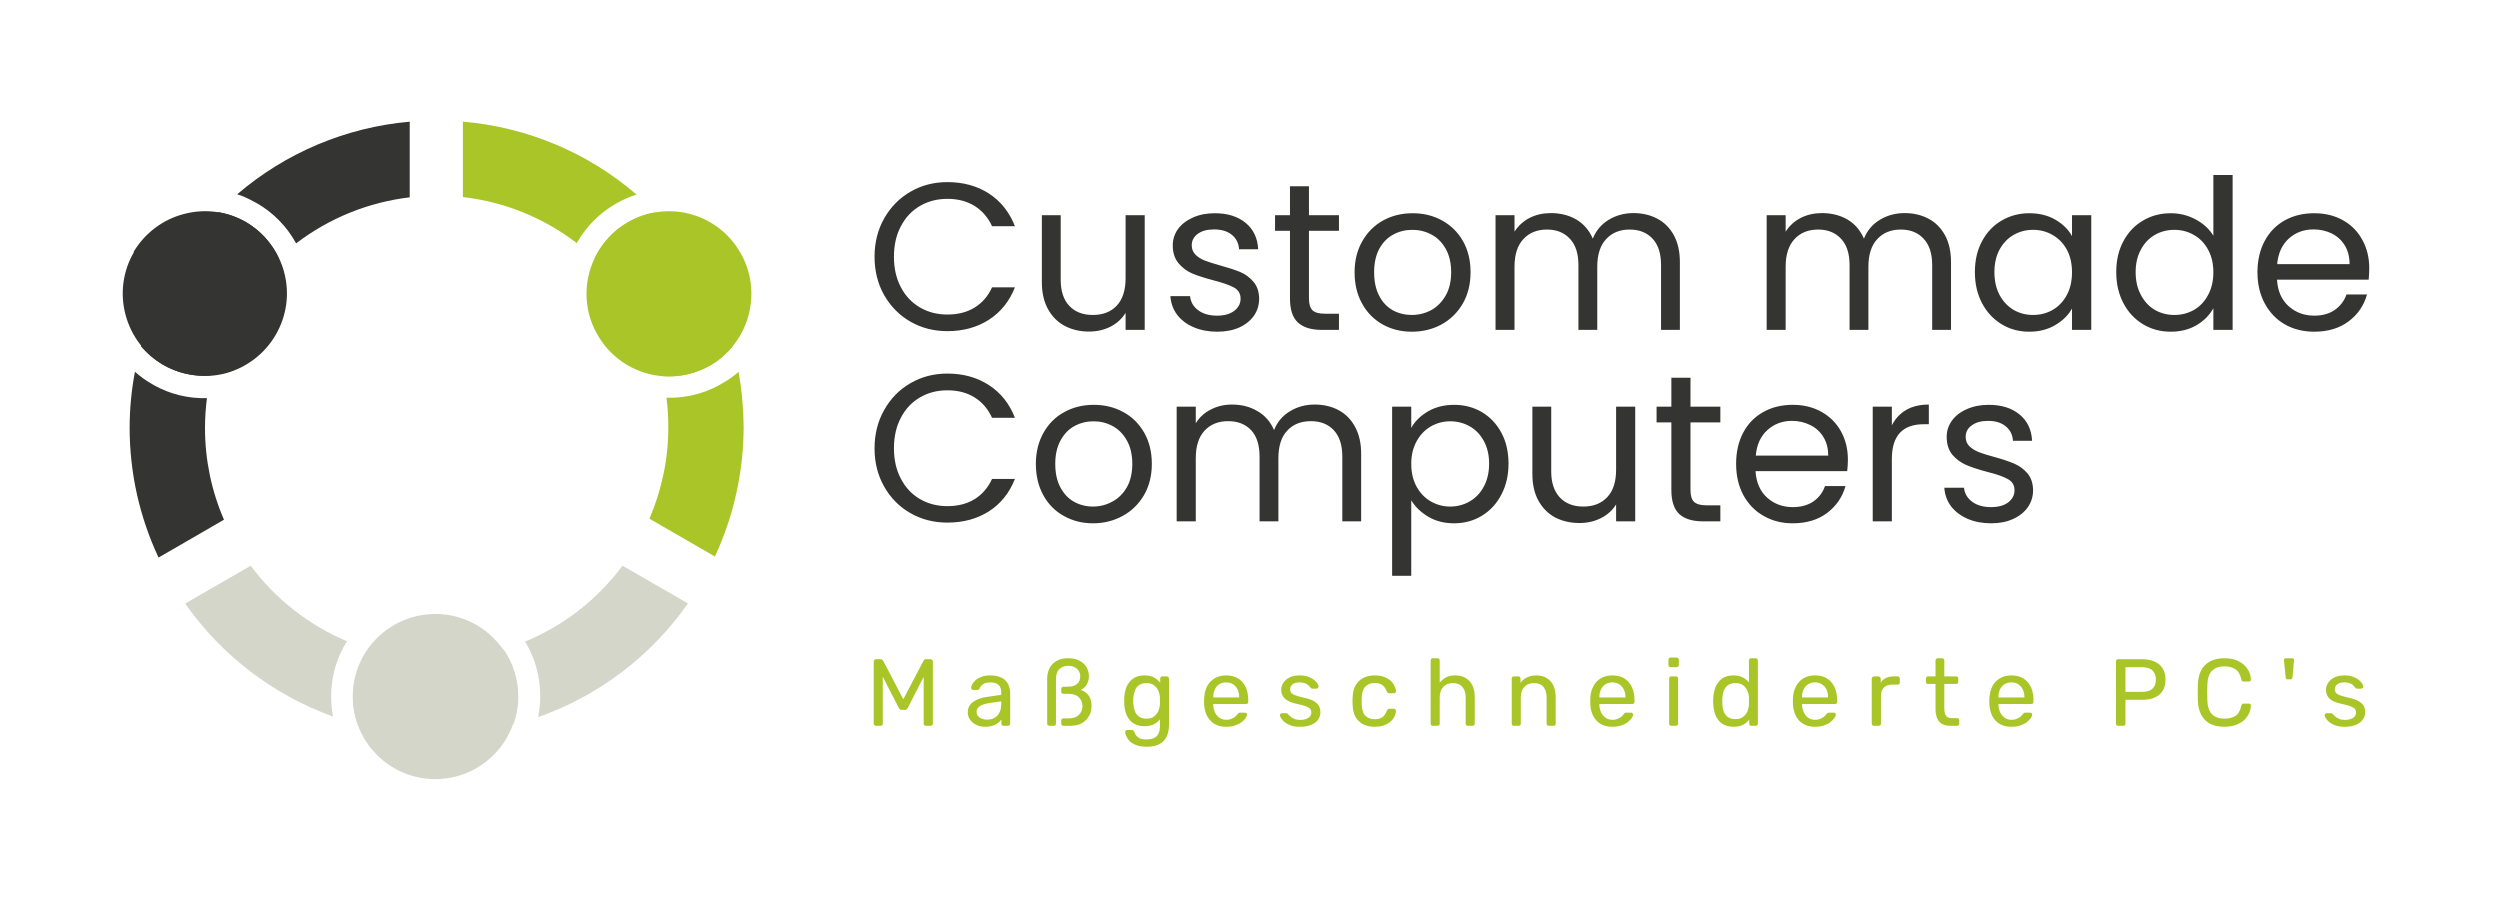 <svg xmlns="http://www.w3.org/2000/svg" version="1.1" xmlns:xlink="http://www.w3.org/1999/xlink" xmlns:svgjs="http://svgjs.dev/svgjs" viewBox="0 0 17.915 6.456"><g transform="matrix(1,0,0,1,6.202,1.254)"><g><path d=" M 0.134 0.311 Q 0.203 0.189 0.322 0.12 Q 0.441 0.051 0.587 0.051 Q 0.758 0.051 0.885 0.133 Q 1.012 0.216 1.071 0.367 L 0.907 0.367 Q 0.864 0.273 0.782 0.222 Q 0.701 0.171 0.587 0.171 Q 0.477 0.171 0.39 0.222 Q 0.303 0.273 0.254 0.367 Q 0.204 0.46 0.204 0.586 Q 0.204 0.711 0.254 0.805 Q 0.303 0.898 0.39 0.949 Q 0.477 1 0.587 1 Q 0.701 1 0.782 0.95 Q 0.864 0.9 0.907 0.805 L 1.071 0.805 Q 1.012 0.955 0.885 1.037 Q 0.758 1.119 0.587 1.119 Q 0.441 1.119 0.322 1.051 Q 0.203 0.982 0.134 0.861 Q 0.065 0.739 0.065 0.586 Q 0.065 0.433 0.134 0.311 M 2.001 0.288 L 2.001 1.11 L 1.864 1.11 L 1.864 0.988 Q 1.825 1.051 1.756 1.087 Q 1.686 1.122 1.602 1.122 Q 1.506 1.122 1.429 1.082 Q 1.353 1.042 1.309 0.963 Q 1.264 0.883 1.264 0.769 L 1.264 0.288 L 1.399 0.288 L 1.399 0.751 Q 1.399 0.873 1.461 0.938 Q 1.522 1.003 1.629 1.003 Q 1.738 1.003 1.801 0.936 Q 1.864 0.868 1.864 0.739 L 1.864 0.288 L 2.001 0.288 M 2.352 1.091 Q 2.277 1.059 2.233 1.001 Q 2.19 0.943 2.185 0.868 L 2.326 0.868 Q 2.332 0.93 2.384 0.969 Q 2.436 1.008 2.52 1.008 Q 2.598 1.008 2.643 0.973 Q 2.688 0.939 2.688 0.886 Q 2.688 0.832 2.64 0.806 Q 2.592 0.78 2.491 0.754 Q 2.4 0.73 2.342 0.706 Q 2.284 0.681 2.243 0.632 Q 2.202 0.583 2.202 0.504 Q 2.202 0.441 2.239 0.388 Q 2.277 0.336 2.346 0.305 Q 2.415 0.274 2.503 0.274 Q 2.64 0.274 2.724 0.343 Q 2.808 0.412 2.814 0.532 L 2.677 0.532 Q 2.673 0.468 2.626 0.429 Q 2.578 0.39 2.499 0.39 Q 2.425 0.39 2.382 0.421 Q 2.338 0.453 2.338 0.504 Q 2.338 0.544 2.365 0.571 Q 2.391 0.597 2.431 0.613 Q 2.47 0.628 2.541 0.648 Q 2.629 0.672 2.685 0.695 Q 2.74 0.718 2.78 0.765 Q 2.82 0.811 2.821 0.886 Q 2.821 0.954 2.784 1.008 Q 2.746 1.062 2.678 1.093 Q 2.61 1.123 2.521 1.123 Q 2.427 1.123 2.352 1.091 M 3.178 0.4 L 3.178 0.885 Q 3.178 0.945 3.204 0.97 Q 3.229 0.994 3.292 0.994 L 3.393 0.994 L 3.393 1.11 L 3.27 1.11 Q 3.156 1.11 3.099 1.057 Q 3.042 1.005 3.042 0.885 L 3.042 0.4 L 2.935 0.4 L 2.935 0.288 L 3.042 0.288 L 3.042 0.081 L 3.178 0.081 L 3.178 0.288 L 3.393 0.288 L 3.393 0.4 L 3.178 0.4 M 3.706 1.071 Q 3.612 1.018 3.559 0.922 Q 3.505 0.825 3.505 0.697 Q 3.505 0.571 3.56 0.475 Q 3.615 0.378 3.709 0.326 Q 3.804 0.274 3.921 0.274 Q 4.038 0.274 4.132 0.326 Q 4.227 0.378 4.282 0.474 Q 4.336 0.57 4.336 0.697 Q 4.336 0.825 4.28 0.922 Q 4.224 1.018 4.128 1.071 Q 4.032 1.123 3.915 1.123 Q 3.799 1.123 3.706 1.071 M 4.053 0.969 Q 4.117 0.934 4.157 0.865 Q 4.197 0.796 4.197 0.697 Q 4.197 0.598 4.158 0.529 Q 4.119 0.46 4.056 0.427 Q 3.993 0.393 3.919 0.393 Q 3.844 0.393 3.782 0.427 Q 3.72 0.46 3.682 0.529 Q 3.645 0.598 3.645 0.697 Q 3.645 0.798 3.682 0.867 Q 3.718 0.936 3.78 0.97 Q 3.841 1.003 3.915 1.003 Q 3.988 1.003 4.053 0.969 M 5.674 0.313 Q 5.749 0.352 5.793 0.432 Q 5.836 0.511 5.836 0.625 L 5.836 1.11 L 5.701 1.11 L 5.701 0.645 Q 5.701 0.522 5.641 0.457 Q 5.58 0.391 5.476 0.391 Q 5.37 0.391 5.307 0.46 Q 5.244 0.528 5.244 0.657 L 5.244 1.11 L 5.109 1.11 L 5.109 0.645 Q 5.109 0.522 5.048 0.457 Q 4.987 0.391 4.884 0.391 Q 4.777 0.391 4.714 0.46 Q 4.651 0.528 4.651 0.657 L 4.651 1.11 L 4.515 1.11 L 4.515 0.288 L 4.651 0.288 L 4.651 0.406 Q 4.692 0.342 4.76 0.307 Q 4.828 0.273 4.911 0.273 Q 5.014 0.273 5.094 0.319 Q 5.173 0.366 5.212 0.456 Q 5.247 0.369 5.326 0.321 Q 5.406 0.273 5.503 0.273 Q 5.599 0.273 5.674 0.313 M 7.617 0.313 Q 7.692 0.352 7.736 0.432 Q 7.779 0.511 7.779 0.625 L 7.779 1.11 L 7.644 1.11 L 7.644 0.645 Q 7.644 0.522 7.583 0.457 Q 7.523 0.391 7.419 0.391 Q 7.313 0.391 7.25 0.46 Q 7.187 0.528 7.187 0.657 L 7.187 1.11 L 7.052 1.11 L 7.052 0.645 Q 7.052 0.522 6.991 0.457 Q 6.93 0.391 6.827 0.391 Q 6.72 0.391 6.657 0.46 Q 6.594 0.528 6.594 0.657 L 6.594 1.11 L 6.458 1.11 L 6.458 0.288 L 6.594 0.288 L 6.594 0.406 Q 6.635 0.342 6.703 0.307 Q 6.771 0.273 6.854 0.273 Q 6.957 0.273 7.037 0.319 Q 7.116 0.366 7.155 0.456 Q 7.19 0.369 7.269 0.321 Q 7.349 0.273 7.446 0.273 Q 7.542 0.273 7.617 0.313 M 8.001 0.475 Q 8.052 0.379 8.141 0.327 Q 8.231 0.274 8.34 0.274 Q 8.448 0.274 8.528 0.321 Q 8.607 0.367 8.646 0.438 L 8.646 0.288 L 8.784 0.288 L 8.784 1.11 L 8.646 1.11 L 8.646 0.957 Q 8.606 1.029 8.525 1.076 Q 8.445 1.123 8.339 1.123 Q 8.229 1.123 8.141 1.069 Q 8.052 1.015 8.001 0.918 Q 7.95 0.82 7.95 0.696 Q 7.95 0.57 8.001 0.475 M 8.609 0.535 Q 8.571 0.466 8.507 0.43 Q 8.444 0.393 8.367 0.393 Q 8.291 0.393 8.228 0.429 Q 8.165 0.465 8.127 0.534 Q 8.09 0.603 8.09 0.696 Q 8.09 0.79 8.127 0.86 Q 8.165 0.93 8.228 0.967 Q 8.291 1.003 8.367 1.003 Q 8.444 1.003 8.507 0.967 Q 8.571 0.93 8.609 0.86 Q 8.646 0.79 8.646 0.697 Q 8.646 0.604 8.609 0.535 M 9.014 0.475 Q 9.065 0.379 9.154 0.327 Q 9.243 0.274 9.354 0.274 Q 9.45 0.274 9.533 0.319 Q 9.615 0.363 9.659 0.435 L 9.659 -2.220446049250313e-16 L 9.797 -2.220446049250313e-16 L 9.797 1.11 L 9.659 1.11 L 9.659 0.955 Q 9.618 1.029 9.539 1.076 Q 9.459 1.123 9.353 1.123 Q 9.243 1.123 9.154 1.069 Q 9.065 1.015 9.014 0.918 Q 8.963 0.82 8.963 0.696 Q 8.963 0.57 9.014 0.475 M 9.621 0.535 Q 9.584 0.466 9.52 0.43 Q 9.456 0.393 9.38 0.393 Q 9.303 0.393 9.24 0.429 Q 9.177 0.465 9.14 0.534 Q 9.102 0.603 9.102 0.696 Q 9.102 0.79 9.14 0.86 Q 9.177 0.93 9.24 0.967 Q 9.303 1.003 9.38 1.003 Q 9.456 1.003 9.52 0.967 Q 9.584 0.93 9.621 0.86 Q 9.659 0.79 9.659 0.697 Q 9.659 0.604 9.621 0.535 M 10.772 0.75 L 10.115 0.75 Q 10.122 0.871 10.198 0.94 Q 10.274 1.008 10.382 1.008 Q 10.47 1.008 10.529 0.967 Q 10.589 0.925 10.613 0.856 L 10.76 0.856 Q 10.727 0.975 10.628 1.049 Q 10.529 1.123 10.382 1.123 Q 10.265 1.123 10.172 1.071 Q 10.08 1.018 10.028 0.922 Q 9.975 0.825 9.975 0.697 Q 9.975 0.57 10.026 0.474 Q 10.077 0.378 10.169 0.326 Q 10.262 0.274 10.382 0.274 Q 10.499 0.274 10.589 0.325 Q 10.679 0.376 10.727 0.466 Q 10.776 0.555 10.776 0.667 Q 10.776 0.706 10.772 0.75 M 10.601 0.505 Q 10.566 0.448 10.507 0.419 Q 10.448 0.39 10.376 0.39 Q 10.272 0.39 10.199 0.456 Q 10.127 0.522 10.116 0.639 L 10.635 0.639 Q 10.635 0.561 10.601 0.505 M 0.134 1.684 Q 0.203 1.561 0.322 1.492 Q 0.441 1.423 0.587 1.423 Q 0.758 1.423 0.885 1.506 Q 1.012 1.588 1.071 1.74 L 0.907 1.74 Q 0.864 1.645 0.782 1.594 Q 0.701 1.543 0.587 1.543 Q 0.477 1.543 0.39 1.594 Q 0.303 1.645 0.254 1.739 Q 0.204 1.833 0.204 1.959 Q 0.204 2.083 0.254 2.177 Q 0.303 2.271 0.39 2.322 Q 0.477 2.373 0.587 2.373 Q 0.701 2.373 0.782 2.323 Q 0.864 2.272 0.907 2.178 L 1.071 2.178 Q 1.012 2.328 0.885 2.41 Q 0.758 2.491 0.587 2.491 Q 0.441 2.491 0.322 2.423 Q 0.203 2.355 0.134 2.233 Q 0.065 2.112 0.065 1.959 Q 0.065 1.806 0.134 1.684 M 1.421 2.443 Q 1.327 2.391 1.274 2.294 Q 1.221 2.197 1.221 2.07 Q 1.221 1.944 1.276 1.847 Q 1.33 1.75 1.425 1.699 Q 1.519 1.647 1.636 1.647 Q 1.753 1.647 1.848 1.699 Q 1.942 1.75 1.997 1.846 Q 2.052 1.942 2.052 2.07 Q 2.052 2.197 1.996 2.294 Q 1.939 2.391 1.843 2.443 Q 1.747 2.496 1.63 2.496 Q 1.515 2.496 1.421 2.443 M 1.768 2.341 Q 1.833 2.307 1.873 2.238 Q 1.912 2.169 1.912 2.07 Q 1.912 1.971 1.873 1.902 Q 1.834 1.833 1.771 1.799 Q 1.708 1.765 1.635 1.765 Q 1.56 1.765 1.498 1.799 Q 1.435 1.833 1.398 1.902 Q 1.36 1.971 1.36 2.07 Q 1.36 2.17 1.397 2.239 Q 1.434 2.308 1.495 2.342 Q 1.557 2.376 1.63 2.376 Q 1.704 2.376 1.768 2.341 M 3.39 1.685 Q 3.465 1.725 3.508 1.804 Q 3.552 1.884 3.552 1.998 L 3.552 2.482 L 3.417 2.482 L 3.417 2.017 Q 3.417 1.894 3.356 1.829 Q 3.295 1.764 3.192 1.764 Q 3.085 1.764 3.022 1.832 Q 2.959 1.9 2.959 2.029 L 2.959 2.482 L 2.824 2.482 L 2.824 2.017 Q 2.824 1.894 2.764 1.829 Q 2.703 1.764 2.599 1.764 Q 2.493 1.764 2.43 1.832 Q 2.367 1.9 2.367 2.029 L 2.367 2.482 L 2.23 2.482 L 2.23 1.66 L 2.367 1.66 L 2.367 1.779 Q 2.407 1.714 2.476 1.68 Q 2.544 1.645 2.626 1.645 Q 2.73 1.645 2.809 1.692 Q 2.889 1.738 2.928 1.828 Q 2.962 1.741 3.042 1.693 Q 3.121 1.645 3.219 1.645 Q 3.315 1.645 3.39 1.685 M 4.031 1.694 Q 4.112 1.647 4.218 1.647 Q 4.328 1.647 4.417 1.699 Q 4.506 1.752 4.557 1.847 Q 4.608 1.942 4.608 2.068 Q 4.608 2.193 4.557 2.29 Q 4.506 2.388 4.417 2.442 Q 4.328 2.496 4.218 2.496 Q 4.113 2.496 4.033 2.449 Q 3.953 2.401 3.911 2.331 L 3.911 2.872 L 3.774 2.872 L 3.774 1.66 L 3.911 1.66 L 3.911 1.812 Q 3.951 1.741 4.031 1.694 M 4.431 1.906 Q 4.394 1.837 4.33 1.801 Q 4.266 1.765 4.19 1.765 Q 4.115 1.765 4.051 1.802 Q 3.987 1.839 3.949 1.909 Q 3.911 1.978 3.911 2.07 Q 3.911 2.163 3.949 2.233 Q 3.987 2.302 4.051 2.339 Q 4.115 2.376 4.19 2.376 Q 4.266 2.376 4.33 2.339 Q 4.394 2.302 4.431 2.233 Q 4.469 2.163 4.469 2.068 Q 4.469 1.975 4.431 1.906 M 5.516 1.66 L 5.516 2.482 L 5.379 2.482 L 5.379 2.361 Q 5.34 2.424 5.27 2.459 Q 5.201 2.494 5.117 2.494 Q 5.021 2.494 4.944 2.455 Q 4.868 2.415 4.823 2.335 Q 4.779 2.256 4.779 2.142 L 4.779 1.66 L 4.914 1.66 L 4.914 2.124 Q 4.914 2.245 4.976 2.311 Q 5.037 2.376 5.144 2.376 Q 5.253 2.376 5.316 2.308 Q 5.379 2.241 5.379 2.112 L 5.379 1.66 L 5.516 1.66 M 5.912 1.773 L 5.912 2.257 Q 5.912 2.317 5.937 2.342 Q 5.963 2.367 6.026 2.367 L 6.126 2.367 L 6.126 2.482 L 6.003 2.482 Q 5.889 2.482 5.832 2.43 Q 5.775 2.377 5.775 2.257 L 5.775 1.773 L 5.669 1.773 L 5.669 1.66 L 5.775 1.66 L 5.775 1.453 L 5.912 1.453 L 5.912 1.66 L 6.126 1.66 L 6.126 1.773 L 5.912 1.773 M 7.035 2.122 L 6.378 2.122 Q 6.386 2.244 6.461 2.312 Q 6.537 2.38 6.645 2.38 Q 6.734 2.38 6.793 2.339 Q 6.852 2.298 6.876 2.229 L 7.023 2.229 Q 6.99 2.347 6.891 2.422 Q 6.792 2.496 6.645 2.496 Q 6.528 2.496 6.436 2.443 Q 6.344 2.391 6.291 2.294 Q 6.239 2.197 6.239 2.07 Q 6.239 1.942 6.29 1.846 Q 6.341 1.75 6.433 1.699 Q 6.525 1.647 6.645 1.647 Q 6.762 1.647 6.852 1.698 Q 6.942 1.749 6.991 1.838 Q 7.04 1.927 7.04 2.04 Q 7.04 2.079 7.035 2.122 M 6.864 1.877 Q 6.83 1.821 6.77 1.792 Q 6.711 1.762 6.639 1.762 Q 6.536 1.762 6.463 1.828 Q 6.39 1.894 6.38 2.011 L 6.899 2.011 Q 6.899 1.933 6.864 1.877 M 7.457 1.684 Q 7.524 1.645 7.62 1.645 L 7.62 1.786 L 7.584 1.786 Q 7.355 1.786 7.355 2.035 L 7.355 2.482 L 7.218 2.482 L 7.218 1.66 L 7.355 1.66 L 7.355 1.794 Q 7.391 1.723 7.457 1.684 M 7.898 2.464 Q 7.823 2.431 7.779 2.374 Q 7.736 2.316 7.731 2.241 L 7.872 2.241 Q 7.878 2.302 7.93 2.341 Q 7.982 2.38 8.066 2.38 Q 8.144 2.38 8.189 2.346 Q 8.234 2.311 8.234 2.259 Q 8.234 2.205 8.186 2.179 Q 8.138 2.152 8.037 2.127 Q 7.946 2.103 7.888 2.078 Q 7.83 2.053 7.789 2.005 Q 7.748 1.956 7.748 1.876 Q 7.748 1.813 7.785 1.761 Q 7.823 1.708 7.892 1.678 Q 7.961 1.647 8.049 1.647 Q 8.186 1.647 8.27 1.716 Q 8.354 1.785 8.36 1.905 L 8.223 1.905 Q 8.219 1.84 8.171 1.801 Q 8.124 1.762 8.045 1.762 Q 7.971 1.762 7.928 1.794 Q 7.884 1.825 7.884 1.876 Q 7.884 1.917 7.91 1.943 Q 7.937 1.969 7.976 1.985 Q 8.016 2.001 8.087 2.02 Q 8.175 2.044 8.231 2.068 Q 8.286 2.091 8.326 2.137 Q 8.366 2.184 8.367 2.259 Q 8.367 2.326 8.33 2.38 Q 8.292 2.434 8.224 2.465 Q 8.156 2.496 8.067 2.496 Q 7.973 2.496 7.898 2.464" fill="#343432" fill-rule="nonzero"></path></g><g><path d=" M 0.075 3.947 Q 0.068 3.947 0.064 3.943 Q 0.059 3.939 0.059 3.932 L 0.059 3.487 Q 0.059 3.479 0.064 3.475 Q 0.068 3.47 0.075 3.47 L 0.109 3.47 Q 0.117 3.47 0.121 3.474 Q 0.125 3.478 0.127 3.481 L 0.271 3.757 L 0.416 3.481 Q 0.417 3.478 0.421 3.474 Q 0.425 3.47 0.433 3.47 L 0.466 3.47 Q 0.474 3.47 0.478 3.475 Q 0.483 3.479 0.483 3.487 L 0.483 3.932 Q 0.483 3.939 0.478 3.943 Q 0.474 3.947 0.466 3.947 L 0.433 3.947 Q 0.426 3.947 0.422 3.943 Q 0.417 3.939 0.417 3.932 L 0.417 3.596 L 0.303 3.819 Q 0.301 3.825 0.295 3.829 Q 0.29 3.833 0.282 3.833 L 0.26 3.833 Q 0.252 3.833 0.247 3.829 Q 0.242 3.825 0.239 3.819 L 0.124 3.596 L 0.124 3.932 Q 0.124 3.939 0.12 3.943 Q 0.115 3.947 0.108 3.947 L 0.075 3.947 M 0.857 3.954 Q 0.823 3.954 0.795 3.941 Q 0.767 3.927 0.75 3.904 Q 0.733 3.881 0.733 3.851 Q 0.733 3.804 0.771 3.776 Q 0.81 3.748 0.871 3.74 L 0.973 3.725 L 0.973 3.705 Q 0.973 3.673 0.954 3.654 Q 0.935 3.636 0.893 3.636 Q 0.863 3.636 0.844 3.648 Q 0.825 3.66 0.817 3.68 Q 0.813 3.69 0.803 3.69 L 0.772 3.69 Q 0.765 3.69 0.761 3.685 Q 0.757 3.681 0.757 3.675 Q 0.757 3.665 0.765 3.65 Q 0.773 3.635 0.789 3.62 Q 0.805 3.606 0.831 3.596 Q 0.857 3.586 0.893 3.586 Q 0.934 3.586 0.962 3.597 Q 0.99 3.607 1.006 3.625 Q 1.022 3.643 1.029 3.665 Q 1.037 3.688 1.037 3.711 L 1.037 3.932 Q 1.037 3.939 1.032 3.943 Q 1.028 3.947 1.021 3.947 L 0.99 3.947 Q 0.982 3.947 0.978 3.943 Q 0.974 3.939 0.974 3.932 L 0.974 3.902 Q 0.965 3.915 0.95 3.927 Q 0.935 3.939 0.913 3.946 Q 0.89 3.954 0.857 3.954 M 0.872 3.903 Q 0.9 3.903 0.923 3.891 Q 0.946 3.879 0.959 3.854 Q 0.973 3.829 0.973 3.791 L 0.973 3.772 L 0.893 3.783 Q 0.845 3.79 0.82 3.806 Q 0.796 3.822 0.796 3.847 Q 0.796 3.866 0.807 3.878 Q 0.818 3.891 0.836 3.897 Q 0.853 3.903 0.872 3.903 M 1.318 3.947 Q 1.311 3.947 1.307 3.943 Q 1.302 3.939 1.302 3.932 L 1.302 3.611 Q 1.302 3.572 1.317 3.538 Q 1.333 3.505 1.366 3.484 Q 1.399 3.463 1.452 3.463 Q 1.505 3.463 1.538 3.483 Q 1.571 3.502 1.586 3.531 Q 1.601 3.56 1.601 3.591 Q 1.601 3.618 1.592 3.638 Q 1.584 3.658 1.57 3.671 Q 1.557 3.684 1.543 3.69 Q 1.573 3.701 1.59 3.719 Q 1.607 3.737 1.614 3.76 Q 1.62 3.783 1.62 3.808 Q 1.62 3.831 1.612 3.855 Q 1.603 3.88 1.584 3.901 Q 1.566 3.922 1.537 3.935 Q 1.507 3.947 1.465 3.947 L 1.419 3.947 Q 1.411 3.947 1.407 3.943 Q 1.403 3.939 1.403 3.932 L 1.403 3.909 Q 1.403 3.902 1.407 3.898 Q 1.411 3.894 1.419 3.894 L 1.455 3.894 Q 1.505 3.894 1.53 3.868 Q 1.555 3.843 1.555 3.806 Q 1.555 3.77 1.53 3.744 Q 1.505 3.718 1.455 3.718 L 1.419 3.718 Q 1.411 3.718 1.407 3.714 Q 1.403 3.71 1.403 3.703 L 1.403 3.683 Q 1.403 3.676 1.407 3.672 Q 1.41 3.667 1.419 3.667 L 1.449 3.667 Q 1.494 3.667 1.516 3.647 Q 1.539 3.628 1.539 3.592 Q 1.539 3.56 1.515 3.538 Q 1.491 3.517 1.452 3.517 Q 1.413 3.517 1.389 3.541 Q 1.365 3.564 1.365 3.613 L 1.365 3.932 Q 1.365 3.939 1.361 3.943 Q 1.357 3.947 1.35 3.947 L 1.318 3.947 M 2.015 4.097 Q 1.968 4.097 1.939 4.085 Q 1.909 4.073 1.892 4.056 Q 1.876 4.038 1.869 4.021 Q 1.861 4.003 1.861 3.993 Q 1.86 3.986 1.865 3.982 Q 1.87 3.977 1.876 3.977 L 1.909 3.977 Q 1.915 3.977 1.919 3.98 Q 1.923 3.982 1.926 3.991 Q 1.93 4.001 1.938 4.014 Q 1.947 4.027 1.964 4.036 Q 1.981 4.045 2.011 4.045 Q 2.043 4.045 2.065 4.036 Q 2.087 4.027 2.098 4.006 Q 2.11 3.985 2.11 3.947 L 2.11 3.901 Q 2.093 3.922 2.067 3.936 Q 2.04 3.95 2 3.95 Q 1.962 3.95 1.934 3.937 Q 1.907 3.924 1.89 3.901 Q 1.872 3.878 1.864 3.849 Q 1.855 3.819 1.854 3.787 Q 1.853 3.768 1.854 3.75 Q 1.855 3.718 1.864 3.688 Q 1.872 3.659 1.89 3.636 Q 1.907 3.613 1.934 3.599 Q 1.962 3.586 2 3.586 Q 2.041 3.586 2.068 3.601 Q 2.095 3.616 2.112 3.639 L 2.112 3.609 Q 2.112 3.602 2.116 3.598 Q 2.12 3.593 2.127 3.593 L 2.159 3.593 Q 2.165 3.593 2.17 3.598 Q 2.175 3.602 2.175 3.609 L 2.175 3.94 Q 2.175 3.986 2.16 4.021 Q 2.144 4.057 2.109 4.077 Q 2.074 4.097 2.015 4.097 M 2.013 3.896 Q 2.048 3.896 2.068 3.88 Q 2.089 3.864 2.099 3.84 Q 2.109 3.817 2.11 3.792 Q 2.11 3.782 2.11 3.769 Q 2.11 3.755 2.11 3.745 Q 2.109 3.72 2.099 3.697 Q 2.089 3.673 2.068 3.657 Q 2.048 3.641 2.013 3.641 Q 1.979 3.641 1.959 3.657 Q 1.938 3.672 1.93 3.697 Q 1.921 3.722 1.919 3.75 Q 1.919 3.768 1.919 3.787 Q 1.921 3.815 1.93 3.84 Q 1.938 3.865 1.959 3.88 Q 1.979 3.896 2.013 3.896 M 2.585 3.954 Q 2.514 3.954 2.473 3.911 Q 2.431 3.868 2.427 3.793 Q 2.426 3.784 2.426 3.77 Q 2.426 3.756 2.427 3.747 Q 2.43 3.699 2.449 3.662 Q 2.469 3.626 2.504 3.606 Q 2.538 3.586 2.584 3.586 Q 2.636 3.586 2.671 3.608 Q 2.706 3.63 2.725 3.67 Q 2.743 3.71 2.743 3.764 L 2.743 3.776 Q 2.743 3.783 2.739 3.787 Q 2.734 3.791 2.728 3.791 L 2.492 3.791 Q 2.492 3.792 2.492 3.794 Q 2.492 3.796 2.492 3.797 Q 2.493 3.825 2.504 3.85 Q 2.515 3.874 2.536 3.889 Q 2.556 3.904 2.584 3.904 Q 2.609 3.904 2.625 3.896 Q 2.642 3.889 2.652 3.88 Q 2.662 3.87 2.665 3.865 Q 2.672 3.857 2.675 3.855 Q 2.678 3.853 2.686 3.853 L 2.719 3.853 Q 2.725 3.853 2.73 3.857 Q 2.734 3.861 2.734 3.868 Q 2.733 3.878 2.723 3.893 Q 2.713 3.907 2.694 3.922 Q 2.675 3.936 2.647 3.945 Q 2.62 3.954 2.585 3.954 M 2.492 3.744 L 2.678 3.744 L 2.678 3.742 Q 2.678 3.712 2.667 3.688 Q 2.656 3.664 2.635 3.65 Q 2.614 3.636 2.584 3.636 Q 2.555 3.636 2.534 3.65 Q 2.513 3.664 2.503 3.688 Q 2.492 3.712 2.492 3.742 L 2.492 3.744 M 3.114 3.954 Q 3.076 3.954 3.049 3.945 Q 3.022 3.935 3.005 3.922 Q 2.988 3.908 2.979 3.894 Q 2.97 3.881 2.97 3.872 Q 2.969 3.865 2.975 3.861 Q 2.98 3.857 2.985 3.857 L 3.016 3.857 Q 3.02 3.857 3.022 3.858 Q 3.024 3.859 3.028 3.864 Q 3.037 3.873 3.048 3.883 Q 3.059 3.892 3.075 3.898 Q 3.091 3.905 3.115 3.905 Q 3.15 3.905 3.172 3.891 Q 3.195 3.878 3.195 3.852 Q 3.195 3.835 3.186 3.825 Q 3.176 3.815 3.153 3.806 Q 3.129 3.798 3.088 3.789 Q 3.048 3.78 3.024 3.766 Q 3 3.752 2.99 3.732 Q 2.979 3.713 2.979 3.688 Q 2.979 3.663 2.994 3.64 Q 3.009 3.616 3.038 3.601 Q 3.067 3.586 3.111 3.586 Q 3.146 3.586 3.172 3.595 Q 3.197 3.604 3.213 3.617 Q 3.23 3.63 3.238 3.643 Q 3.246 3.656 3.247 3.665 Q 3.247 3.672 3.243 3.676 Q 3.238 3.681 3.232 3.681 L 3.203 3.681 Q 3.198 3.681 3.195 3.679 Q 3.192 3.677 3.189 3.674 Q 3.183 3.665 3.173 3.656 Q 3.164 3.647 3.149 3.642 Q 3.135 3.636 3.111 3.636 Q 3.077 3.636 3.06 3.65 Q 3.043 3.665 3.043 3.686 Q 3.043 3.699 3.05 3.71 Q 3.058 3.72 3.079 3.728 Q 3.1 3.736 3.142 3.746 Q 3.187 3.755 3.213 3.77 Q 3.238 3.785 3.249 3.804 Q 3.26 3.824 3.26 3.85 Q 3.26 3.879 3.244 3.902 Q 3.228 3.926 3.195 3.94 Q 3.162 3.954 3.114 3.954 M 3.649 3.954 Q 3.601 3.954 3.566 3.936 Q 3.531 3.917 3.511 3.882 Q 3.492 3.847 3.491 3.797 Q 3.49 3.787 3.49 3.77 Q 3.49 3.753 3.491 3.743 Q 3.492 3.694 3.511 3.659 Q 3.531 3.624 3.566 3.605 Q 3.601 3.586 3.649 3.586 Q 3.689 3.586 3.717 3.597 Q 3.745 3.608 3.764 3.625 Q 3.782 3.642 3.791 3.662 Q 3.801 3.682 3.801 3.699 Q 3.802 3.706 3.797 3.71 Q 3.792 3.714 3.786 3.714 L 3.753 3.714 Q 3.746 3.714 3.743 3.711 Q 3.739 3.708 3.736 3.701 Q 3.723 3.667 3.702 3.654 Q 3.681 3.64 3.65 3.64 Q 3.609 3.64 3.583 3.665 Q 3.558 3.69 3.556 3.746 Q 3.555 3.771 3.556 3.794 Q 3.558 3.851 3.583 3.876 Q 3.609 3.9 3.65 3.9 Q 3.681 3.9 3.702 3.887 Q 3.723 3.873 3.736 3.84 Q 3.739 3.832 3.743 3.829 Q 3.746 3.825 3.753 3.825 L 3.786 3.825 Q 3.792 3.825 3.797 3.83 Q 3.802 3.834 3.801 3.841 Q 3.801 3.855 3.795 3.87 Q 3.79 3.885 3.778 3.901 Q 3.766 3.916 3.748 3.928 Q 3.73 3.94 3.706 3.947 Q 3.681 3.954 3.649 3.954 M 4.065 3.947 Q 4.058 3.947 4.054 3.943 Q 4.05 3.939 4.05 3.932 L 4.05 3.479 Q 4.05 3.472 4.054 3.468 Q 4.058 3.463 4.065 3.463 L 4.099 3.463 Q 4.107 3.463 4.111 3.468 Q 4.115 3.472 4.115 3.479 L 4.115 3.638 Q 4.133 3.615 4.16 3.6 Q 4.187 3.586 4.228 3.586 Q 4.272 3.586 4.303 3.606 Q 4.334 3.625 4.35 3.659 Q 4.366 3.694 4.366 3.74 L 4.366 3.932 Q 4.366 3.939 4.362 3.943 Q 4.358 3.947 4.35 3.947 L 4.316 3.947 Q 4.309 3.947 4.305 3.943 Q 4.301 3.939 4.301 3.932 L 4.301 3.743 Q 4.301 3.695 4.277 3.668 Q 4.254 3.641 4.209 3.641 Q 4.167 3.641 4.141 3.668 Q 4.115 3.695 4.115 3.743 L 4.115 3.932 Q 4.115 3.939 4.111 3.943 Q 4.107 3.947 4.099 3.947 L 4.065 3.947 M 4.646 3.947 Q 4.64 3.947 4.635 3.943 Q 4.631 3.939 4.631 3.932 L 4.631 3.609 Q 4.631 3.602 4.635 3.597 Q 4.64 3.593 4.646 3.593 L 4.679 3.593 Q 4.685 3.593 4.69 3.597 Q 4.694 3.602 4.694 3.609 L 4.694 3.639 Q 4.712 3.615 4.739 3.601 Q 4.766 3.586 4.808 3.586 Q 4.852 3.586 4.883 3.606 Q 4.914 3.625 4.93 3.659 Q 4.946 3.694 4.946 3.74 L 4.946 3.932 Q 4.946 3.939 4.942 3.943 Q 4.938 3.947 4.931 3.947 L 4.897 3.947 Q 4.89 3.947 4.885 3.943 Q 4.881 3.939 4.881 3.932 L 4.881 3.743 Q 4.881 3.695 4.858 3.668 Q 4.835 3.641 4.79 3.641 Q 4.747 3.641 4.722 3.668 Q 4.696 3.695 4.696 3.743 L 4.696 3.932 Q 4.696 3.939 4.692 3.943 Q 4.687 3.947 4.681 3.947 L 4.646 3.947 M 5.352 3.954 Q 5.281 3.954 5.24 3.911 Q 5.198 3.868 5.194 3.793 Q 5.194 3.784 5.194 3.77 Q 5.194 3.756 5.194 3.747 Q 5.197 3.699 5.217 3.662 Q 5.236 3.626 5.271 3.606 Q 5.305 3.586 5.352 3.586 Q 5.404 3.586 5.439 3.608 Q 5.474 3.63 5.492 3.67 Q 5.511 3.71 5.511 3.764 L 5.511 3.776 Q 5.511 3.783 5.506 3.787 Q 5.502 3.791 5.495 3.791 L 5.259 3.791 Q 5.259 3.792 5.259 3.794 Q 5.259 3.796 5.259 3.797 Q 5.26 3.825 5.271 3.85 Q 5.282 3.874 5.303 3.889 Q 5.324 3.904 5.352 3.904 Q 5.376 3.904 5.393 3.896 Q 5.409 3.889 5.419 3.88 Q 5.429 3.87 5.433 3.865 Q 5.439 3.857 5.442 3.855 Q 5.446 3.853 5.453 3.853 L 5.487 3.853 Q 5.493 3.853 5.497 3.857 Q 5.502 3.861 5.501 3.868 Q 5.5 3.878 5.49 3.893 Q 5.48 3.907 5.461 3.922 Q 5.442 3.936 5.415 3.945 Q 5.387 3.954 5.352 3.954 M 5.259 3.744 L 5.446 3.744 L 5.446 3.742 Q 5.446 3.712 5.435 3.688 Q 5.423 3.664 5.402 3.65 Q 5.381 3.636 5.352 3.636 Q 5.322 3.636 5.302 3.65 Q 5.281 3.664 5.27 3.688 Q 5.259 3.712 5.259 3.742 L 5.259 3.744 M 5.775 3.947 Q 5.768 3.947 5.763 3.943 Q 5.759 3.939 5.759 3.932 L 5.759 3.609 Q 5.759 3.602 5.763 3.597 Q 5.768 3.593 5.775 3.593 L 5.807 3.593 Q 5.814 3.593 5.819 3.597 Q 5.823 3.602 5.823 3.609 L 5.823 3.932 Q 5.823 3.939 5.819 3.943 Q 5.814 3.947 5.807 3.947 L 5.775 3.947 M 5.769 3.527 Q 5.762 3.527 5.758 3.522 Q 5.754 3.518 5.754 3.511 L 5.754 3.474 Q 5.754 3.467 5.758 3.463 Q 5.762 3.458 5.769 3.458 L 5.812 3.458 Q 5.819 3.458 5.824 3.463 Q 5.829 3.467 5.829 3.474 L 5.829 3.511 Q 5.829 3.518 5.824 3.522 Q 5.819 3.527 5.812 3.527 L 5.769 3.527 M 6.22 3.954 Q 6.183 3.954 6.155 3.941 Q 6.128 3.928 6.111 3.905 Q 6.093 3.882 6.085 3.853 Q 6.076 3.823 6.075 3.791 Q 6.074 3.78 6.074 3.77 Q 6.074 3.761 6.075 3.75 Q 6.076 3.718 6.085 3.688 Q 6.093 3.659 6.111 3.636 Q 6.128 3.613 6.155 3.599 Q 6.183 3.586 6.22 3.586 Q 6.26 3.586 6.287 3.6 Q 6.314 3.615 6.331 3.636 L 6.331 3.479 Q 6.331 3.472 6.335 3.468 Q 6.339 3.463 6.346 3.463 L 6.379 3.463 Q 6.386 3.463 6.39 3.468 Q 6.395 3.472 6.395 3.479 L 6.395 3.932 Q 6.395 3.939 6.39 3.943 Q 6.386 3.947 6.379 3.947 L 6.348 3.947 Q 6.341 3.947 6.337 3.943 Q 6.333 3.939 6.333 3.932 L 6.333 3.903 Q 6.316 3.925 6.288 3.94 Q 6.261 3.954 6.22 3.954 M 6.234 3.899 Q 6.269 3.899 6.289 3.883 Q 6.309 3.868 6.32 3.844 Q 6.33 3.819 6.331 3.794 Q 6.331 3.783 6.331 3.768 Q 6.331 3.752 6.331 3.742 Q 6.33 3.718 6.319 3.695 Q 6.309 3.671 6.288 3.656 Q 6.267 3.641 6.234 3.641 Q 6.2 3.641 6.179 3.657 Q 6.159 3.672 6.15 3.697 Q 6.141 3.722 6.14 3.75 Q 6.139 3.77 6.14 3.79 Q 6.141 3.819 6.15 3.844 Q 6.159 3.868 6.179 3.884 Q 6.2 3.899 6.234 3.899 M 6.805 3.954 Q 6.734 3.954 6.692 3.911 Q 6.651 3.868 6.646 3.793 Q 6.646 3.784 6.646 3.77 Q 6.646 3.756 6.646 3.747 Q 6.649 3.699 6.669 3.662 Q 6.689 3.626 6.723 3.606 Q 6.758 3.586 6.804 3.586 Q 6.856 3.586 6.891 3.608 Q 6.926 3.63 6.944 3.67 Q 6.963 3.71 6.963 3.764 L 6.963 3.776 Q 6.963 3.783 6.958 3.787 Q 6.954 3.791 6.947 3.791 L 6.711 3.791 Q 6.711 3.792 6.711 3.794 Q 6.711 3.796 6.711 3.797 Q 6.713 3.825 6.724 3.85 Q 6.734 3.874 6.755 3.889 Q 6.776 3.904 6.804 3.904 Q 6.829 3.904 6.845 3.896 Q 6.861 3.889 6.871 3.88 Q 6.882 3.87 6.885 3.865 Q 6.891 3.857 6.895 3.855 Q 6.898 3.853 6.906 3.853 L 6.939 3.853 Q 6.945 3.853 6.95 3.857 Q 6.954 3.861 6.953 3.868 Q 6.953 3.878 6.942 3.893 Q 6.932 3.907 6.913 3.922 Q 6.895 3.936 6.867 3.945 Q 6.839 3.954 6.805 3.954 M 6.711 3.744 L 6.898 3.744 L 6.898 3.742 Q 6.898 3.712 6.887 3.688 Q 6.876 3.664 6.854 3.65 Q 6.833 3.636 6.804 3.636 Q 6.775 3.636 6.754 3.65 Q 6.733 3.664 6.722 3.688 Q 6.711 3.712 6.711 3.742 L 6.711 3.744 M 7.227 3.947 Q 7.22 3.947 7.216 3.943 Q 7.211 3.939 7.211 3.932 L 7.211 3.609 Q 7.211 3.602 7.216 3.598 Q 7.22 3.593 7.227 3.593 L 7.258 3.593 Q 7.265 3.593 7.27 3.598 Q 7.275 3.602 7.275 3.609 L 7.275 3.639 Q 7.288 3.616 7.312 3.605 Q 7.336 3.593 7.37 3.593 L 7.397 3.593 Q 7.404 3.593 7.408 3.597 Q 7.412 3.602 7.412 3.609 L 7.412 3.637 Q 7.412 3.643 7.408 3.647 Q 7.404 3.652 7.397 3.652 L 7.356 3.652 Q 7.319 3.652 7.298 3.673 Q 7.277 3.695 7.277 3.731 L 7.277 3.932 Q 7.277 3.939 7.272 3.943 Q 7.267 3.947 7.26 3.947 L 7.227 3.947 M 7.775 3.947 Q 7.737 3.947 7.713 3.933 Q 7.689 3.918 7.679 3.891 Q 7.668 3.864 7.668 3.827 L 7.668 3.647 L 7.614 3.647 Q 7.608 3.647 7.603 3.643 Q 7.599 3.639 7.599 3.632 L 7.599 3.609 Q 7.599 3.602 7.603 3.597 Q 7.608 3.593 7.614 3.593 L 7.668 3.593 L 7.668 3.479 Q 7.668 3.472 7.672 3.468 Q 7.677 3.463 7.683 3.463 L 7.715 3.463 Q 7.722 3.463 7.727 3.468 Q 7.731 3.472 7.731 3.479 L 7.731 3.593 L 7.816 3.593 Q 7.823 3.593 7.827 3.597 Q 7.831 3.602 7.831 3.609 L 7.831 3.632 Q 7.831 3.639 7.827 3.643 Q 7.823 3.647 7.816 3.647 L 7.731 3.647 L 7.731 3.823 Q 7.731 3.855 7.742 3.873 Q 7.753 3.892 7.781 3.892 L 7.822 3.892 Q 7.829 3.892 7.834 3.896 Q 7.838 3.9 7.838 3.907 L 7.838 3.932 Q 7.838 3.939 7.834 3.943 Q 7.829 3.947 7.822 3.947 L 7.775 3.947 M 8.212 3.954 Q 8.141 3.954 8.099 3.911 Q 8.058 3.868 8.054 3.793 Q 8.053 3.784 8.053 3.77 Q 8.053 3.756 8.054 3.747 Q 8.057 3.699 8.076 3.662 Q 8.096 3.626 8.131 3.606 Q 8.165 3.586 8.211 3.586 Q 8.263 3.586 8.298 3.608 Q 8.333 3.63 8.352 3.67 Q 8.37 3.71 8.37 3.764 L 8.37 3.776 Q 8.37 3.783 8.366 3.787 Q 8.361 3.791 8.354 3.791 L 8.119 3.791 Q 8.119 3.792 8.119 3.794 Q 8.119 3.796 8.119 3.797 Q 8.12 3.825 8.131 3.85 Q 8.142 3.874 8.163 3.889 Q 8.183 3.904 8.211 3.904 Q 8.236 3.904 8.252 3.896 Q 8.269 3.889 8.279 3.88 Q 8.289 3.87 8.292 3.865 Q 8.299 3.857 8.302 3.855 Q 8.305 3.853 8.313 3.853 L 8.346 3.853 Q 8.352 3.853 8.357 3.857 Q 8.361 3.861 8.361 3.868 Q 8.36 3.878 8.35 3.893 Q 8.339 3.907 8.321 3.922 Q 8.302 3.936 8.274 3.945 Q 8.247 3.954 8.212 3.954 M 8.119 3.744 L 8.305 3.744 L 8.305 3.742 Q 8.305 3.712 8.294 3.688 Q 8.283 3.664 8.262 3.65 Q 8.241 3.636 8.211 3.636 Q 8.182 3.636 8.161 3.65 Q 8.14 3.664 8.129 3.688 Q 8.119 3.712 8.119 3.742 L 8.119 3.744 M 8.977 3.947 Q 8.969 3.947 8.965 3.943 Q 8.961 3.939 8.961 3.932 L 8.961 3.487 Q 8.961 3.479 8.965 3.475 Q 8.969 3.47 8.977 3.47 L 9.15 3.47 Q 9.2 3.47 9.238 3.487 Q 9.275 3.503 9.295 3.535 Q 9.316 3.568 9.316 3.616 Q 9.316 3.665 9.295 3.697 Q 9.275 3.729 9.238 3.745 Q 9.2 3.761 9.15 3.761 L 9.029 3.761 L 9.029 3.932 Q 9.029 3.939 9.025 3.943 Q 9.02 3.947 9.013 3.947 L 8.977 3.947 M 9.029 3.704 L 9.147 3.704 Q 9.197 3.704 9.222 3.682 Q 9.247 3.659 9.247 3.616 Q 9.247 3.574 9.223 3.551 Q 9.198 3.527 9.147 3.527 L 9.029 3.527 L 9.029 3.704 M 9.737 3.954 Q 9.675 3.954 9.633 3.931 Q 9.592 3.908 9.571 3.866 Q 9.55 3.825 9.548 3.77 Q 9.547 3.742 9.547 3.71 Q 9.547 3.677 9.548 3.648 Q 9.55 3.593 9.571 3.551 Q 9.592 3.51 9.633 3.487 Q 9.675 3.463 9.737 3.463 Q 9.784 3.463 9.82 3.476 Q 9.855 3.489 9.879 3.511 Q 9.902 3.533 9.915 3.56 Q 9.927 3.587 9.928 3.615 Q 9.929 3.622 9.924 3.626 Q 9.92 3.63 9.914 3.63 L 9.876 3.63 Q 9.87 3.63 9.866 3.626 Q 9.861 3.623 9.859 3.614 Q 9.848 3.561 9.816 3.541 Q 9.784 3.521 9.737 3.521 Q 9.682 3.521 9.65 3.552 Q 9.618 3.583 9.616 3.652 Q 9.614 3.707 9.616 3.766 Q 9.618 3.834 9.65 3.865 Q 9.682 3.896 9.737 3.896 Q 9.784 3.896 9.816 3.877 Q 9.848 3.857 9.859 3.804 Q 9.861 3.795 9.866 3.791 Q 9.87 3.788 9.876 3.788 L 9.914 3.788 Q 9.92 3.788 9.924 3.792 Q 9.929 3.795 9.928 3.802 Q 9.927 3.83 9.915 3.857 Q 9.902 3.885 9.879 3.907 Q 9.855 3.928 9.82 3.941 Q 9.784 3.954 9.737 3.954 M 10.19 3.614 Q 10.183 3.614 10.18 3.61 Q 10.177 3.605 10.177 3.599 L 10.165 3.479 Q 10.164 3.472 10.168 3.467 Q 10.172 3.463 10.179 3.463 L 10.223 3.463 Q 10.23 3.463 10.234 3.467 Q 10.238 3.472 10.237 3.479 L 10.226 3.599 Q 10.225 3.605 10.222 3.61 Q 10.219 3.614 10.211 3.614 L 10.19 3.614 M 10.601 3.954 Q 10.563 3.954 10.535 3.945 Q 10.508 3.935 10.491 3.922 Q 10.474 3.908 10.466 3.894 Q 10.457 3.881 10.456 3.872 Q 10.456 3.865 10.461 3.861 Q 10.467 3.857 10.472 3.857 L 10.503 3.857 Q 10.506 3.857 10.509 3.858 Q 10.511 3.859 10.515 3.864 Q 10.524 3.873 10.535 3.883 Q 10.546 3.892 10.562 3.898 Q 10.578 3.905 10.602 3.905 Q 10.636 3.905 10.659 3.891 Q 10.681 3.878 10.681 3.852 Q 10.681 3.835 10.672 3.825 Q 10.663 3.815 10.639 3.806 Q 10.616 3.798 10.575 3.789 Q 10.534 3.78 10.51 3.766 Q 10.486 3.752 10.476 3.732 Q 10.466 3.713 10.466 3.688 Q 10.466 3.663 10.481 3.64 Q 10.496 3.616 10.525 3.601 Q 10.554 3.586 10.598 3.586 Q 10.633 3.586 10.658 3.595 Q 10.683 3.604 10.7 3.617 Q 10.716 3.63 10.724 3.643 Q 10.733 3.656 10.733 3.665 Q 10.734 3.672 10.729 3.676 Q 10.724 3.681 10.718 3.681 L 10.69 3.681 Q 10.685 3.681 10.682 3.679 Q 10.679 3.677 10.676 3.674 Q 10.669 3.665 10.66 3.656 Q 10.651 3.647 10.636 3.642 Q 10.621 3.636 10.598 3.636 Q 10.563 3.636 10.546 3.65 Q 10.529 3.665 10.529 3.686 Q 10.529 3.699 10.537 3.71 Q 10.544 3.72 10.565 3.728 Q 10.587 3.736 10.628 3.746 Q 10.673 3.755 10.699 3.77 Q 10.725 3.785 10.736 3.804 Q 10.747 3.824 10.747 3.85 Q 10.747 3.879 10.73 3.902 Q 10.714 3.926 10.681 3.94 Q 10.649 3.954 10.601 3.954" fill="#aac527" fill-rule="nonzero"></path></g><g clip-path="url(#SvgjsClipPath1001)"><g clip-path="url(#SvgjsClipPath10003e9f2893-43ca-4057-b3ce-dd62fef84b5a)"><path d=" M -2.88 -0.382 C -2.423 -0.342 -1.989 -0.16 -1.641 0.14 C -1.69 0.156 -1.738 0.177 -1.784 0.203 C -1.903 0.27 -2.002 0.369 -2.069 0.488 C -2.306 0.306 -2.588 0.192 -2.885 0.158 L -2.885 -0.384 Z M -1.505 0.268 C -1.575 0.279 -1.642 0.304 -1.703 0.339 C -1.806 0.399 -1.889 0.489 -1.94 0.596 C -1.697 0.823 -1.528 1.117 -1.454 1.441 C -1.334 1.451 -1.215 1.424 -1.111 1.364 L -1.097 1.356 C -1.042 1.322 -0.994 1.279 -0.954 1.229 C -1.053 0.867 -1.244 0.536 -1.508 0.268 Z M -0.91 1.409 C -0.886 1.541 -0.874 1.674 -0.873 1.807 C -0.874 2.128 -0.944 2.444 -1.079 2.734 L -1.358 2.573 L -1.358 2.573 L -1.548 2.463 C -1.459 2.255 -1.412 2.031 -1.413 1.805 C -1.413 1.735 -1.417 1.665 -1.426 1.596 C -1.295 1.6 -1.165 1.569 -1.05 1.507 L -1.032 1.496 C -0.988 1.472 -0.947 1.444 -0.91 1.411 Z" fill="#aac527" transform="matrix(1,0,0,1,0,0)" fill-rule="evenodd"></path></g><g clip-path="url(#SvgjsClipPath10003e9f2893-43ca-4057-b3ce-dd62fef84b5a)"><path d=" M -5.067 2.739 C -5.203 2.448 -5.273 2.132 -5.273 1.811 C -5.273 1.677 -5.26 1.542 -5.235 1.41 C -5.198 1.443 -5.157 1.473 -5.113 1.498 L -5.094 1.509 C -4.979 1.572 -4.85 1.603 -4.719 1.599 C -4.728 1.67 -4.733 1.741 -4.733 1.813 C -4.733 2.039 -4.687 2.263 -4.597 2.47 L -4.835 2.608 L -4.835 2.608 L -5.067 2.742 Z M -5.194 1.225 C -5.15 1.278 -5.097 1.323 -5.037 1.359 L -5.037 1.359 C -4.933 1.419 -4.814 1.446 -4.694 1.436 C -4.62 1.113 -4.45 0.819 -4.206 0.593 C -4.257 0.486 -4.338 0.397 -4.44 0.337 L -4.44 0.337 C -4.501 0.302 -4.568 0.278 -4.638 0.266 C -4.902 0.533 -5.093 0.864 -5.193 1.227 Z M -4.502 0.138 C -4.154 -0.16 -3.722 -0.342 -3.266 -0.382 L -3.266 0.16 C -3.562 0.195 -3.843 0.309 -4.08 0.49 C -4.146 0.369 -4.245 0.268 -4.365 0.2 L -4.385 0.19 C -4.422 0.169 -4.461 0.151 -4.502 0.138 Z" fill="#343432" transform="matrix(1,0,0,1,0,0)" fill-rule="evenodd"></path></g><g clip-path="url(#SvgjsClipPath10003e9f2893-43ca-4057-b3ce-dd62fef84b5a)"><path d=" M -3.073 4.009 C -3.264 4.01 -3.453 3.986 -3.638 3.938 C -3.661 3.873 -3.672 3.805 -3.671 3.737 C -3.671 3.615 -3.633 3.497 -3.563 3.398 C -3.404 3.446 -3.239 3.47 -3.073 3.469 C -2.911 3.469 -2.75 3.445 -2.594 3.398 C -2.525 3.498 -2.488 3.617 -2.488 3.739 C -2.488 3.807 -2.5 3.874 -2.524 3.938 C -2.703 3.985 -2.888 4.009 -3.073 4.01 Z M -3.815 3.881 C -4.244 3.726 -4.613 3.444 -4.875 3.071 L -4.643 2.937 L -4.643 2.937 L -4.405 2.8 C -4.228 3.039 -3.99 3.225 -3.716 3.341 C -3.79 3.459 -3.829 3.595 -3.829 3.735 C -3.829 3.783 -3.825 3.831 -3.816 3.878 Z M -2.442 3.345 C -2.163 3.23 -1.921 3.042 -1.741 2.8 L -1.55 2.91 L -1.55 2.91 L -1.272 3.07 C -1.536 3.447 -1.911 3.732 -2.346 3.885 C -2.336 3.838 -2.331 3.79 -2.331 3.742 C -2.329 3.602 -2.366 3.465 -2.438 3.345 Z" fill="#d4d6c9" transform="matrix(1,0,0,1,0,0)" fill-rule="evenodd"></path></g><g clip-path="url(#SvgjsClipPath10003e9f2893-43ca-4057-b3ce-dd62fef84b5a)"><path d=" M -1.919 1.147 C -1.841 1.283 -1.713 1.382 -1.562 1.423 C -1.411 1.464 -1.249 1.442 -1.113 1.364 L -1.099 1.356 C -0.97 1.277 -0.877 1.151 -0.838 1.005 C -0.797 0.853 -0.818 0.691 -0.897 0.556 C -0.975 0.42 -1.103 0.321 -1.254 0.28 C -1.405 0.239 -1.567 0.261 -1.703 0.339 C -1.838 0.417 -1.937 0.545 -1.978 0.696 C -2.02 0.848 -1.999 1.011 -1.919 1.147 Z" fill="#aac527" transform="matrix(1,0,0,1,0,0)" fill-rule="evenodd"></path></g><g clip-path="url(#SvgjsClipPath10003e9f2893-43ca-4057-b3ce-dd62fef84b5a)"><path d=" M -3.08 3.146 C -3.237 3.145 -3.388 3.207 -3.5 3.318 C -3.611 3.428 -3.674 3.578 -3.674 3.735 C -3.675 3.892 -3.613 4.043 -3.502 4.154 C -3.392 4.266 -3.242 4.329 -3.085 4.329 C -2.928 4.33 -2.777 4.268 -2.666 4.157 C -2.555 4.047 -2.492 3.897 -2.491 3.74 C -2.49 3.583 -2.552 3.432 -2.663 3.321 C -2.773 3.209 -2.923 3.146 -3.08 3.146 Z" fill="#d4d6c9" transform="matrix(1,0,0,1,0,0)" fill-rule="evenodd"></path></g><g clip-path="url(#SvgjsClipPath10003e9f2893-43ca-4057-b3ce-dd62fef84b5a)"><path d=" M -4.226 1.145 C -4.147 1.009 -4.125 0.848 -4.166 0.696 C -4.206 0.546 -4.303 0.418 -4.437 0.339 L -4.437 0.339 C -4.573 0.26 -4.734 0.239 -4.886 0.28 C -5.035 0.319 -5.163 0.416 -5.243 0.548 L -5.243 0.554 C -5.322 0.69 -5.343 0.852 -5.302 1.003 C -5.262 1.153 -5.165 1.282 -5.031 1.36 L -5.031 1.36 C -4.895 1.439 -4.733 1.461 -4.581 1.42 C -4.432 1.378 -4.304 1.28 -4.226 1.145 Z" fill="#343432" transform="matrix(1,0,0,1,0,0)" fill-rule="evenodd"></path></g></g></g><defs><clipPath id="SvgjsClipPath1001"><path d=" M -5.329 -0.382 h 4.514 v 4.711 h -4.514 Z"></path></clipPath><clipPath id="SvgjsClipPath10003e9f2893-43ca-4057-b3ce-dd62fef84b5a"><path d=" M -5.329 -0.382 L -0.815 -0.382 L -0.815 4.329 L -5.329 4.329 Z"></path></clipPath></defs></svg>